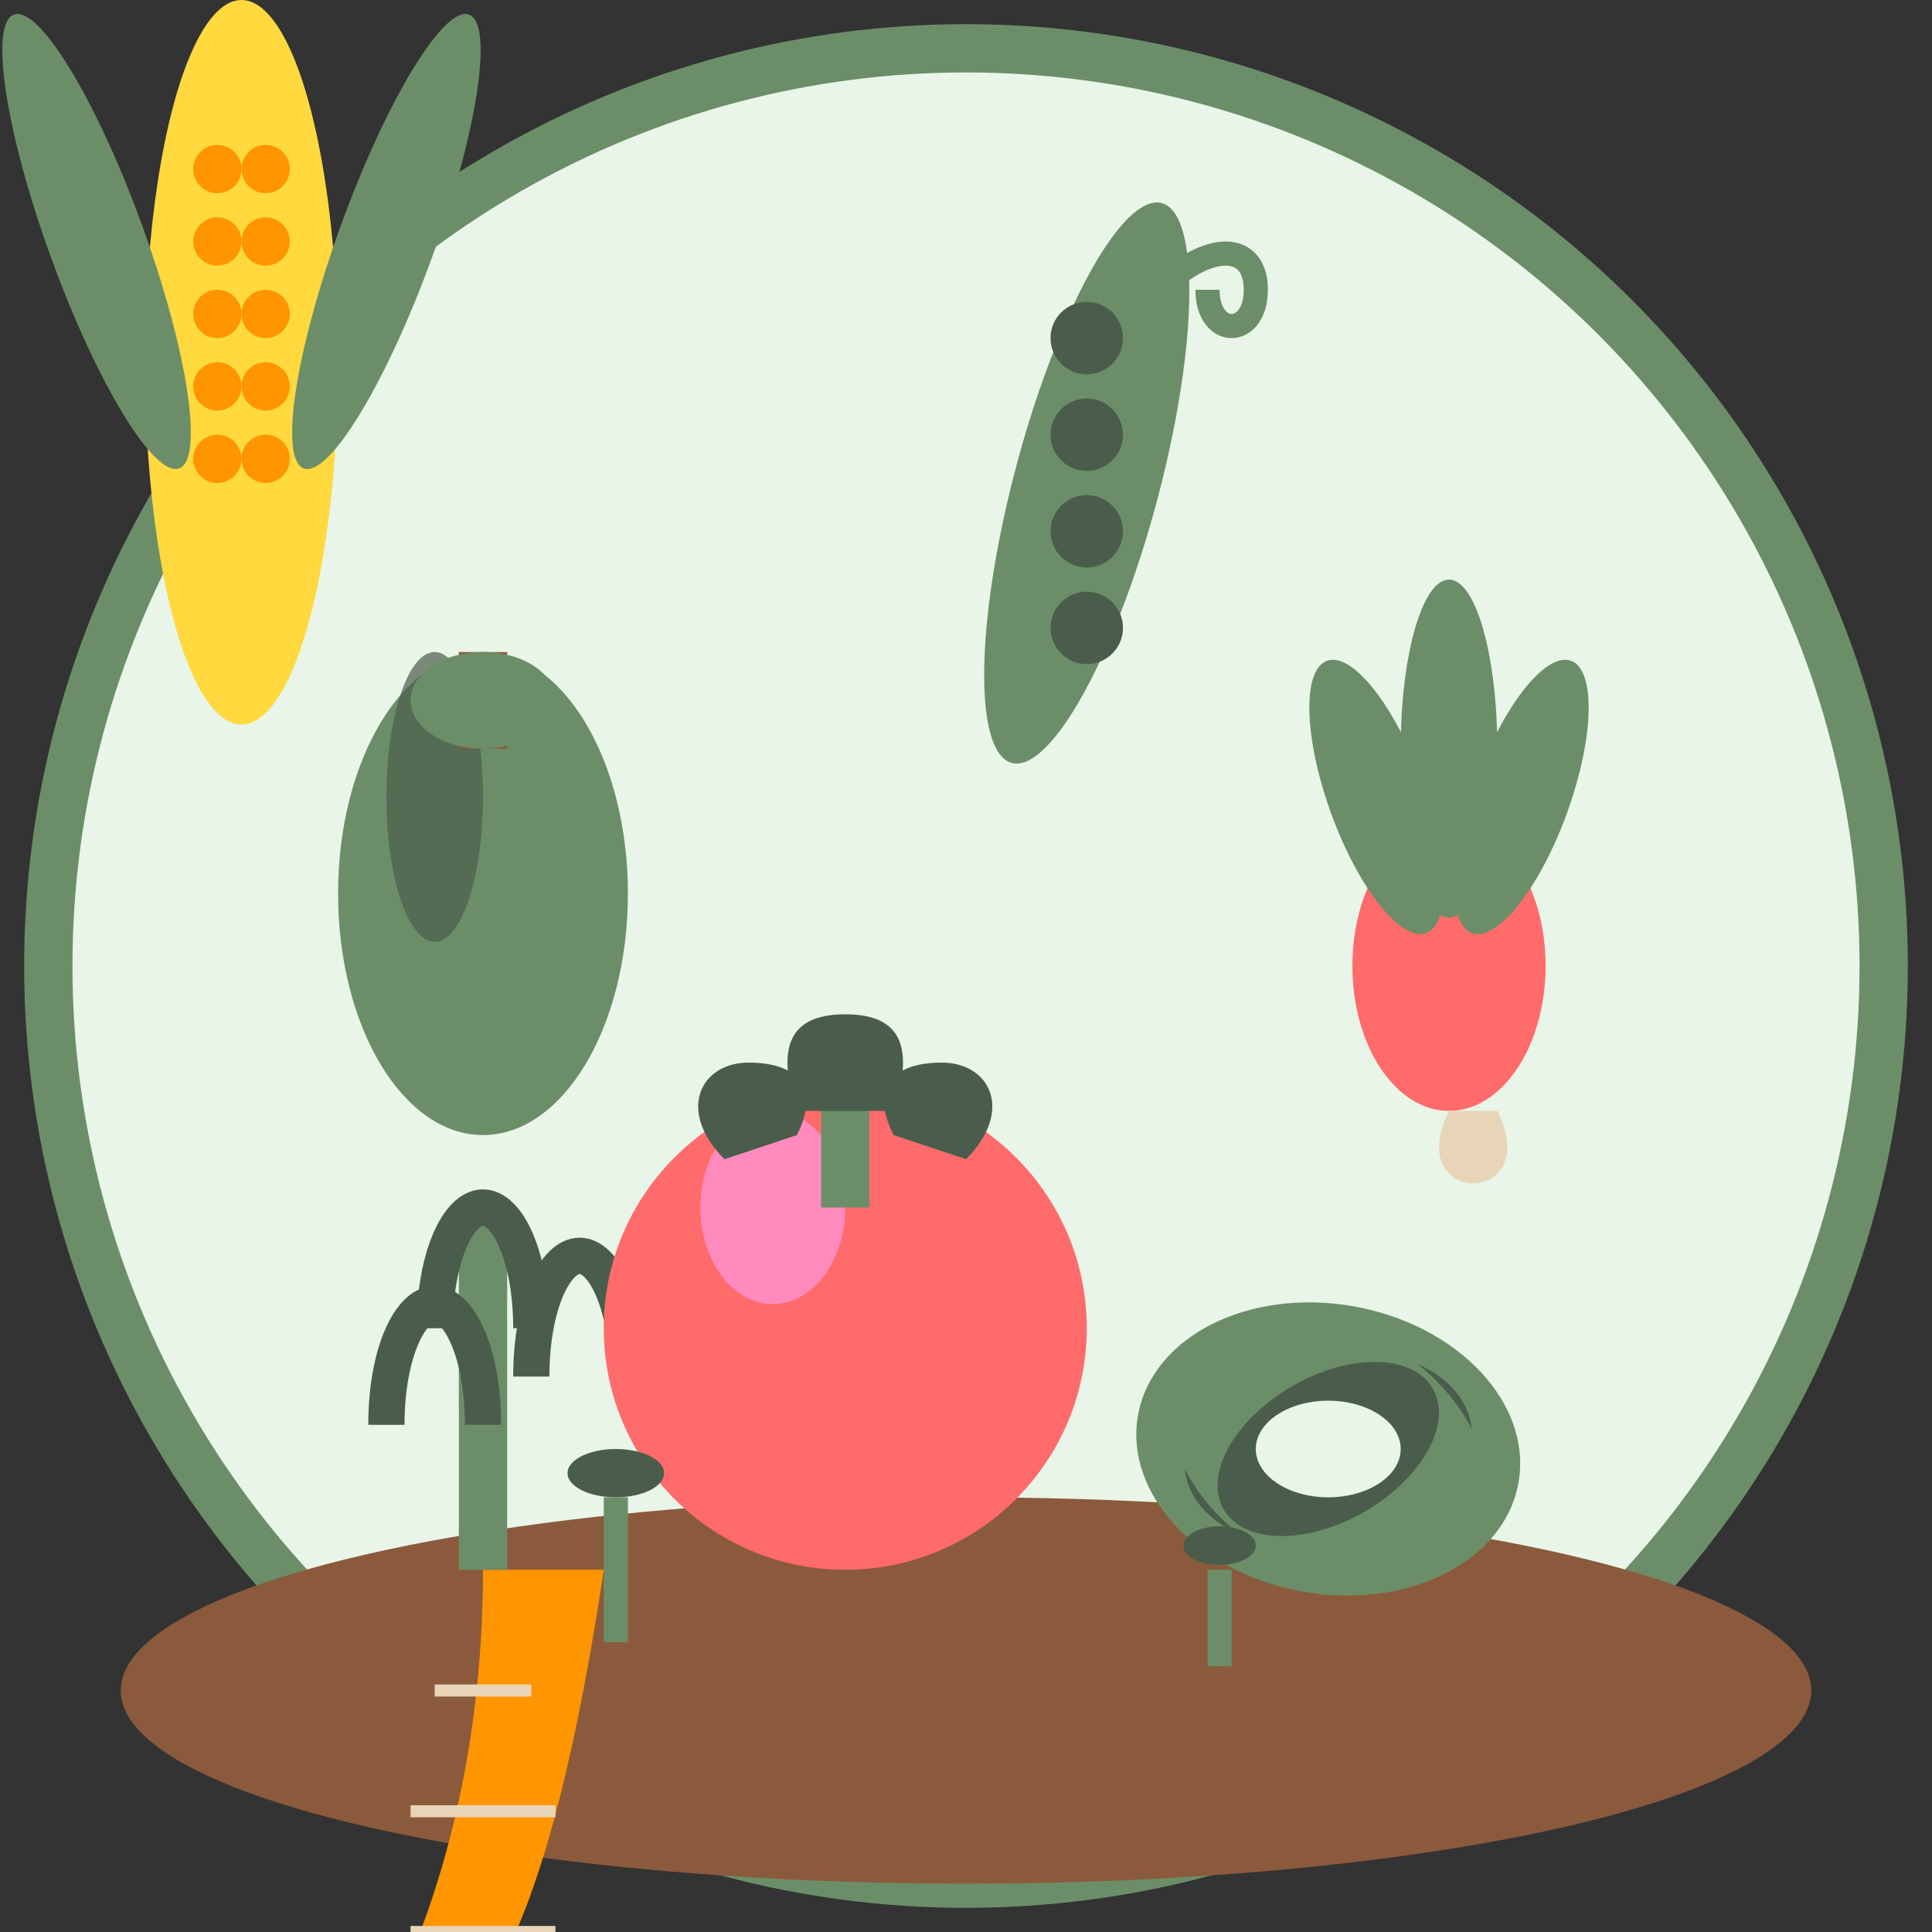 <svg width="80" height="80" viewBox="0 0 80 80" fill="none" xmlns="http://www.w3.org/2000/svg">
  <rect x="0" y="0" width="80" height="80" fill="#333333" stroke="none"/>
  <!-- Background circle -->
  <circle cx="40" cy="40" r="38" fill="#e8f5e8" stroke="#6b8e68" stroke-width="2"/>
  
  <!-- Soil/garden bed -->
  <ellipse cx="40" cy="70" rx="35" ry="8" fill="#8b5a3c"/>
  
  <!-- Carrot -->
  <g transform="translate(15,45)">
    <!-- Carrot body -->
    <path d="M5 20c0 8-2 15-5 20 3 0 7 0 10-20z" fill="#ff9500"/>
    <!-- Carrot lines -->
    <line x1="3" y1="25" x2="7" y2="25" stroke="#e8d5b7" stroke-width="0.5"/>
    <line x1="2" y1="30" x2="8" y2="30" stroke="#e8d5b7" stroke-width="0.5"/>
    <line x1="2" y1="35" x2="8" y2="35" stroke="#e8d5b7" stroke-width="0.5"/>
    <!-- Carrot top -->
    <path d="M5 20c0-5 0-10 0-15" stroke="#6b8e68" stroke-width="2"/>
    <path d="M3 10c0-3 1-5 2-5s2 2 2 5" stroke="#4a5d4c" stroke-width="1.5" fill="none"/>
    <path d="M7 12c0-3 1-5 2-5s2 2 2 5" stroke="#4a5d4c" stroke-width="1.5" fill="none"/>
    <path d="M1 14c0-3 1-5 2-5s2 2 2 5" stroke="#4a5d4c" stroke-width="1.5" fill="none"/>
  </g>
  
  <!-- Tomato -->
  <g transform="translate(35,40)">
    <!-- Tomato body -->
    <circle cx="0" cy="15" r="10" fill="#ff6b6b"/>
    <!-- Tomato shine -->
    <ellipse cx="-3" cy="10" rx="3" ry="4" fill="#ff9ff3" opacity="0.6"/>
    <!-- Tomato stem -->
    <rect x="-1" y="5" width="2" height="5" fill="#6b8e68"/>
    <!-- Leaves -->
    <path d="M-5 8c-2-2-1-4 1-4s3 1 2 3" fill="#4a5d4c"/>
    <path d="M5 8c2-2 1-4-1-4s-3 1-2 3" fill="#4a5d4c"/>
    <path d="M-2 6c-1-3 0-4 2-4s3 1 2 4" fill="#4a5d4c"/>
  </g>
  
  <!-- Lettuce -->
  <g transform="translate(55,50)">
    <!-- Lettuce leaves -->
    <ellipse cx="0" cy="10" rx="8" ry="6" fill="#6b8e68" transform="rotate(10 0 10)"/>
    <ellipse cx="0" cy="10" rx="6" ry="4" fill="#4a5d4c" transform="rotate(-10 0 10)"/>
    <ellipse cx="0" cy="10" rx="7" ry="5" fill="#6b8e68" transform="rotate(30 0 10)"/>
    <ellipse cx="0" cy="10" rx="5" ry="3" fill="#4a5d4c" transform="rotate(-30 0 10)"/>
    <!-- Center -->
    <ellipse cx="0" cy="10" rx="3" ry="2" fill="#e8f5e8"/>
  </g>
  
  <!-- Bell Pepper -->
  <g transform="translate(20,25)">
    <!-- Pepper body -->
    <ellipse cx="0" cy="12" rx="6" ry="10" fill="#6b8e68"/>
    <!-- Pepper highlight -->
    <ellipse cx="-2" cy="8" rx="2" ry="6" fill="#4a5d4c" opacity="0.7"/>
    <!-- Pepper stem -->
    <rect x="-1" y="2" width="2" height="4" fill="#8b5a3c"/>
    <!-- Pepper top -->
    <ellipse cx="0" cy="4" rx="3" ry="2" fill="#6b8e68"/>
  </g>
  
  <!-- Radish -->
  <g transform="translate(60,25)">
    <!-- Radish body -->
    <ellipse cx="0" cy="15" rx="4" ry="6" fill="#ff6b6b"/>
    <!-- Radish bottom -->
    <path d="M0 21c-1 2 0 3 1 3s2-1 1-3z" fill="#e8d5b7"/>
    <!-- Radish leaves -->
    <ellipse cx="-3" cy="8" rx="2" ry="6" fill="#6b8e68" transform="rotate(-20 -3 8)"/>
    <ellipse cx="0" cy="6" rx="2" ry="7" fill="#6b8e68"/>
    <ellipse cx="3" cy="8" rx="2" ry="6" fill="#6b8e68" transform="rotate(20 3 8)"/>
  </g>
  
  <!-- Peas -->
  <g transform="translate(45,20)">
    <!-- Pea pod -->
    <ellipse cx="0" cy="0" rx="3" ry="12" fill="#6b8e68" transform="rotate(15 0 0)"/>
    <!-- Peas inside -->
    <circle cx="0" cy="-6" r="1.5" fill="#4a5d4c"/>
    <circle cx="0" cy="-2" r="1.5" fill="#4a5d4c"/>
    <circle cx="0" cy="2" r="1.5" fill="#4a5d4c"/>
    <circle cx="0" cy="6" r="1.5" fill="#4a5d4c"/>
    <!-- Pea tendril -->
    <path d="M3 -8c2-2 4-2 4 0s-2 2-2 0" stroke="#6b8e68" stroke-width="1" fill="none"/>
  </g>
  
  <!-- Corn -->
  <g transform="translate(10,15)">
    <!-- Corn cob -->
    <ellipse cx="0" cy="0" rx="4" ry="15" fill="#ffd93d"/>
    <!-- Corn kernels -->
    <circle cx="-1" cy="-8" r="1" fill="#ff9500"/>
    <circle cx="1" cy="-8" r="1" fill="#ff9500"/>
    <circle cx="-1" cy="-5" r="1" fill="#ff9500"/>
    <circle cx="1" cy="-5" r="1" fill="#ff9500"/>
    <circle cx="-1" cy="-2" r="1" fill="#ff9500"/>
    <circle cx="1" cy="-2" r="1" fill="#ff9500"/>
    <circle cx="-1" cy="1" r="1" fill="#ff9500"/>
    <circle cx="1" cy="1" r="1" fill="#ff9500"/>
    <circle cx="-1" cy="4" r="1" fill="#ff9500"/>
    <circle cx="1" cy="4" r="1" fill="#ff9500"/>
    <!-- Corn husk -->
    <ellipse cx="-6" cy="-5" rx="2" ry="10" fill="#6b8e68" transform="rotate(-20 -6 -5)"/>
    <ellipse cx="6" cy="-5" rx="2" ry="10" fill="#6b8e68" transform="rotate(20 6 -5)"/>
  </g>
  
  <!-- Small herbs -->
  <g transform="translate(25,62)">
    <rect x="0" y="0" width="1" height="6" fill="#6b8e68"/>
    <ellipse cx="0.5" cy="-1" rx="2" ry="1" fill="#4a5d4c"/>
  </g>
  
  <g transform="translate(50,65)">
    <rect x="0" y="0" width="1" height="4" fill="#6b8e68"/>
    <ellipse cx="0.5" cy="-1" rx="1.5" ry="0.8" fill="#4a5d4c"/>
  </g>
</svg>

